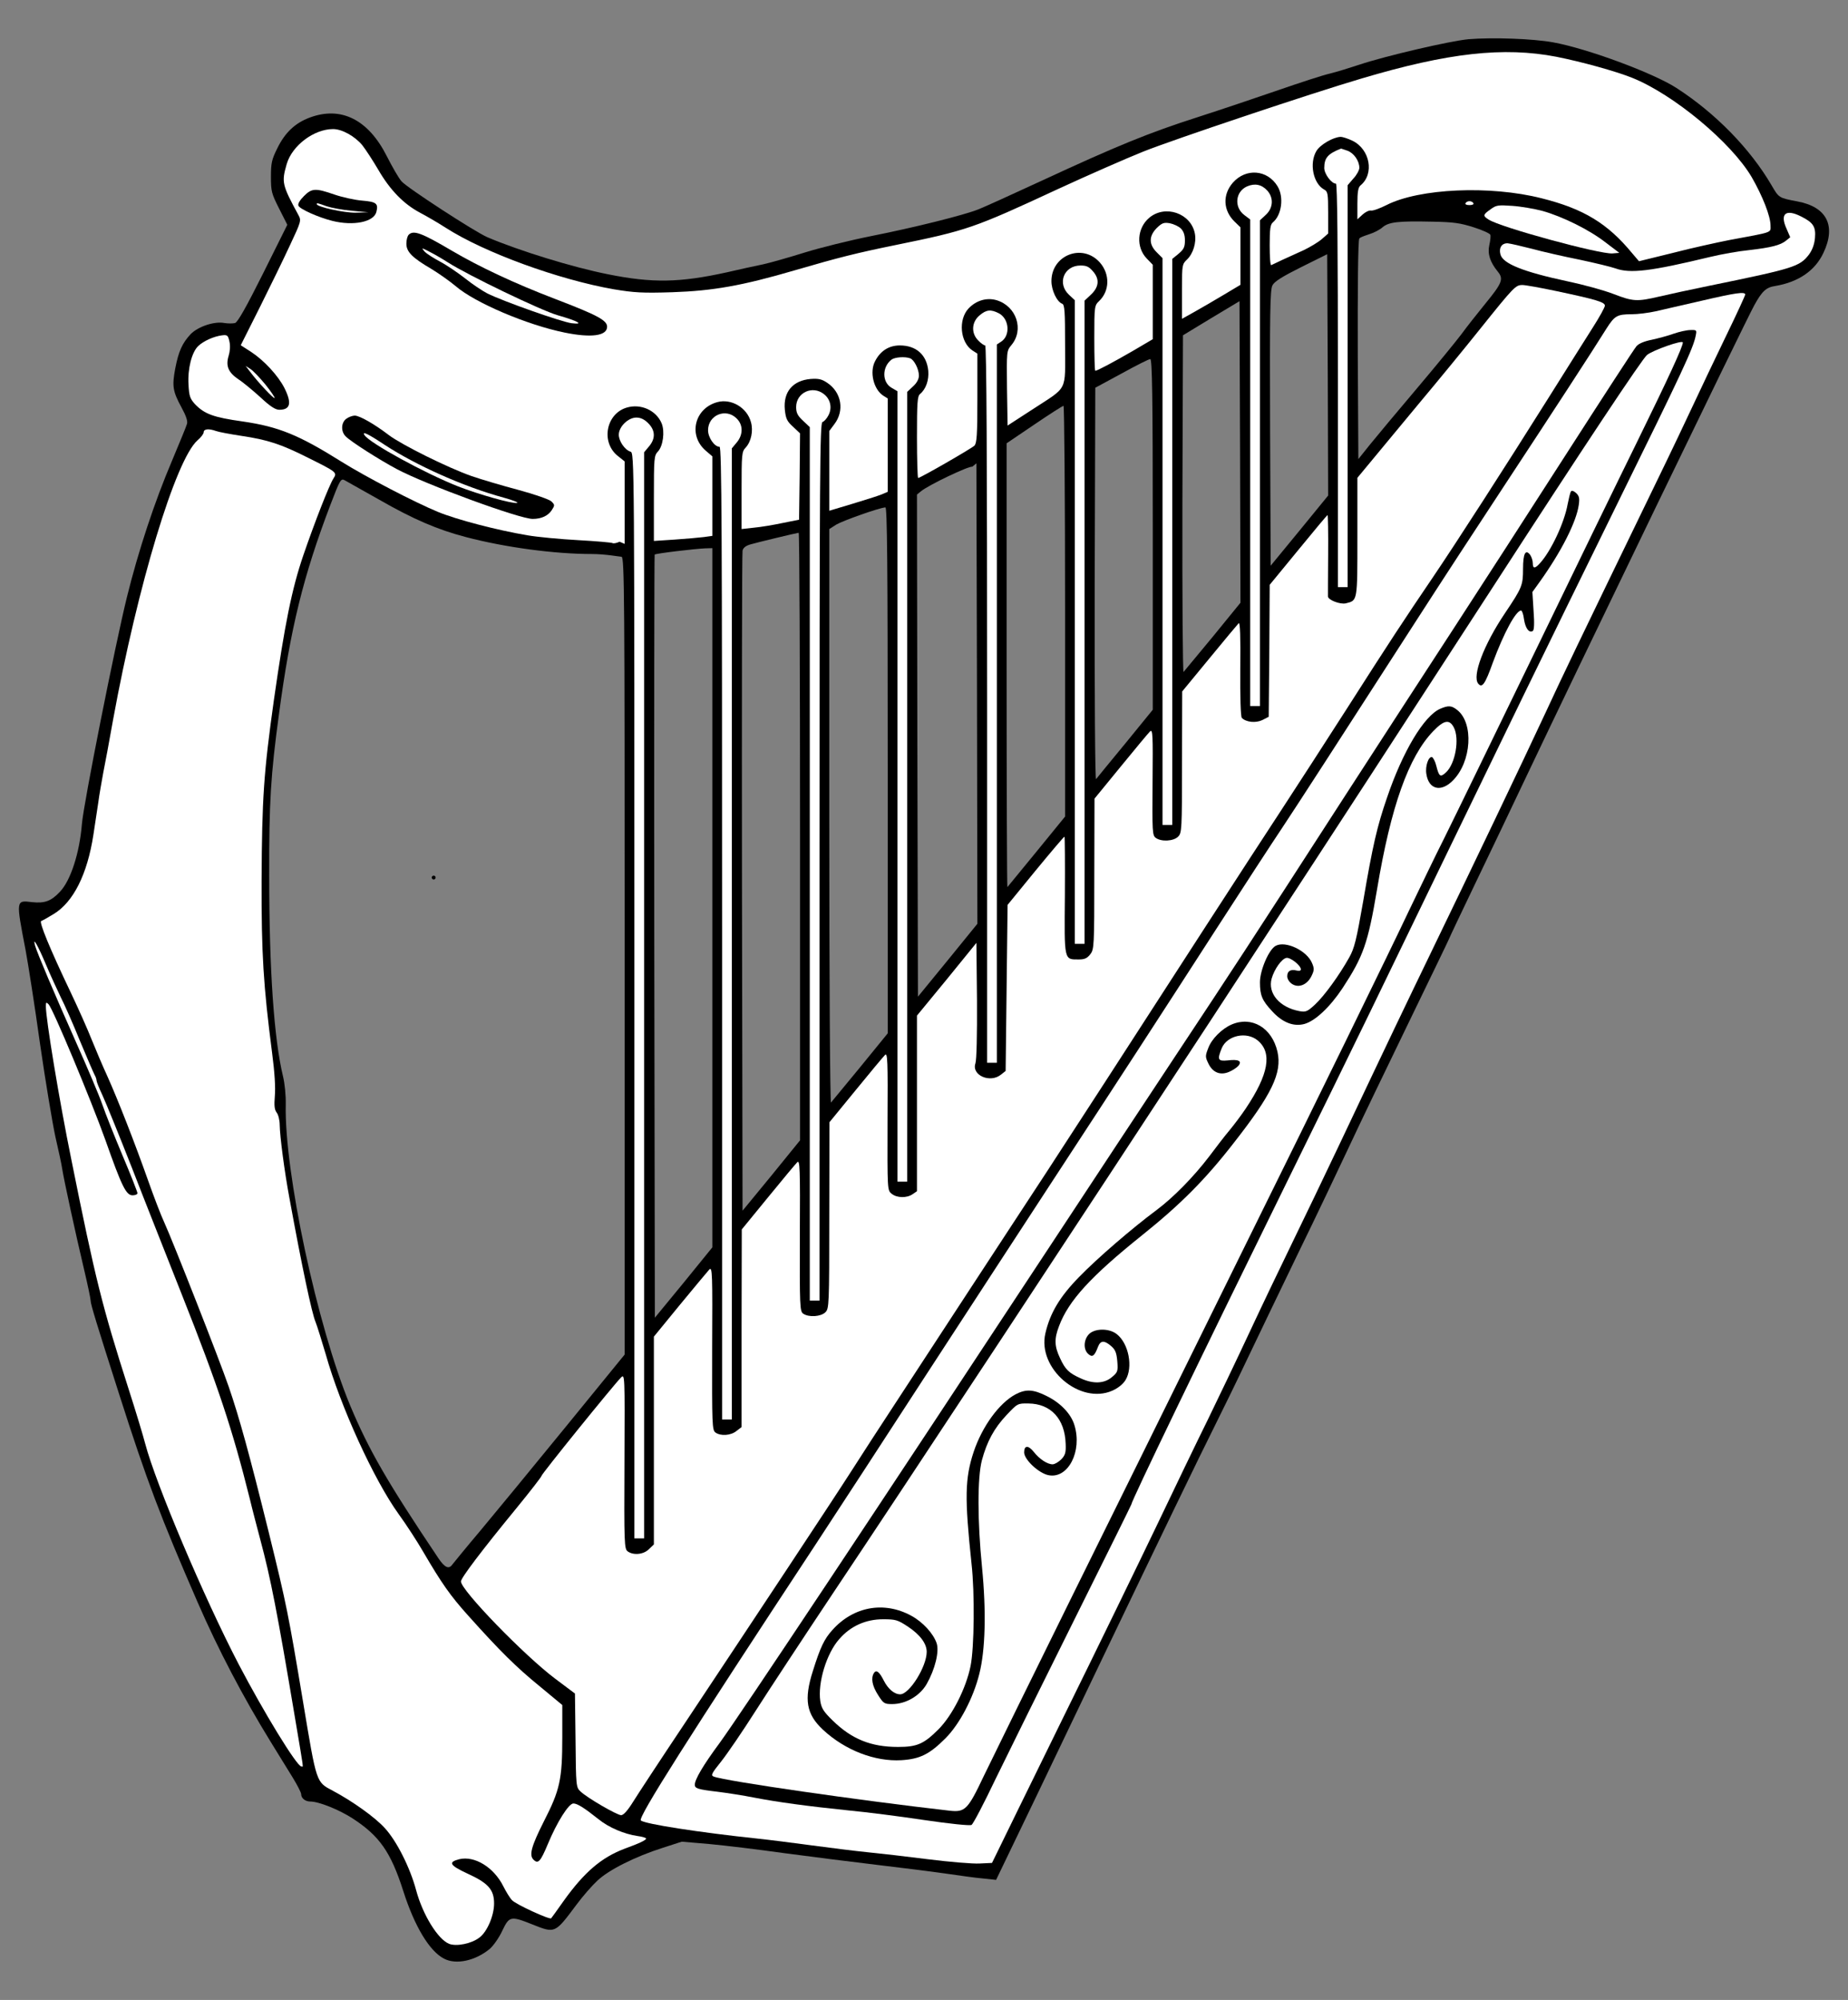 <?xml version="1.0" encoding="UTF-8" standalone="no"?>
<!DOCTYPE svg PUBLIC "-//W3C//DTD SVG 1.1//EN" "http://www.w3.org/Graphics/SVG/1.1/DTD/svg11.dtd">
<svg version="1.1" xmlns:xl="http://www.w3.org/1999/xlink" xmlns="http://www.w3.org/2000/svg" xmlns:dc="http://purl.org/dc/elements/1.1/" viewBox="45 60.75 274.5 297" width="274.5" height="297">
  <rect x="45" y="60.75" width="274.5" height="297" fill="#808080" stroke="none"/>
  <defs>
    <clipPath id="artboard_clip_path">
      <path d="M 45 60.75 L 319.5 60.75 L 319.5 346.5 L 303.903 357.75 L 45 357.75 Z"/>
    </clipPath>
  </defs>
  <g id="Harp_(6)" stroke-dasharray="none" stroke="none" fill="none" stroke-opacity="1" fill-opacity="1">
    <title>Harp (6)</title>
    <g id="Harp_(6)_Art" clip-path="url(#artboard_clip_path)">
      <title>Art</title>
      <g id="Group_113">
        <g id="Graphic_145">
          <path d="M 263.125 66.574 C 260.346 66.834 250.794 69.063 246.973 70.337 C 245.583 70.8 243.615 71.408 242.573 71.668 C 241.531 71.9 238.086 73.029 234.902 74.129 C 231.718 75.229 226.305 77.052 222.889 78.152 C 215.739 80.439 210.905 82.408 199.731 87.589 C 195.36 89.615 191.134 91.526 190.323 91.844 C 188.123 92.713 180.829 94.536 174.403 95.81 C 171.218 96.447 166.789 97.547 164.561 98.242 C 162.332 98.936 159.524 99.747 158.337 100.007 C 157.15 100.239 154.719 100.789 152.953 101.194 C 145.976 102.729 141.924 102.815 135.324 101.484 C 130.056 100.442 122.095 97.981 117.406 95.984 C 115.524 95.173 105.422 88.602 104.64 87.676 C 104.206 87.184 103.251 85.505 102.469 83.971 C 99.719 78.5 95.666 76.474 91.006 78.21 C 88.835 79.021 87.33 80.439 86.201 82.755 C 85.361 84.434 85.245 84.955 85.245 87.01 C 85.245 89.152 85.332 89.5 86.461 91.729 L 87.677 94.131 L 84.088 101.339 C 81.598 106.318 80.324 108.576 79.919 108.721 C 79.601 108.807 78.877 108.807 78.327 108.721 C 76.851 108.431 74.419 109.242 73.319 110.371 C 72.075 111.702 71.525 112.918 71.032 115.465 C 70.54 118.099 70.656 118.852 71.959 121.255 C 72.653 122.528 72.914 123.31 72.769 123.715 C 72.682 124.063 71.669 126.494 70.569 129.128 C 67.964 135.236 65.532 142.618 63.854 149.42 C 62.117 156.454 57.398 180.162 57.167 183.115 C 56.819 187.428 55.488 191.538 53.896 193.188 C 52.593 194.578 51.638 194.925 49.756 194.722 C 47.354 194.433 47.354 194.346 48.801 201.843 C 49.177 203.87 50.162 210.122 50.943 215.738 C 51.754 221.354 52.796 227.577 53.23 229.575 C 53.693 231.572 54.156 233.714 54.243 234.351 C 54.475 235.885 56.24 244.019 57.485 249.259 C 58.035 251.575 58.469 253.659 58.469 253.948 C 58.469 254.44 59.367 257.393 62.696 267.785 C 66.806 280.666 68.89 286.137 74.332 298.642 C 77.372 305.648 81.106 312.769 85.245 319.484 C 86.317 321.221 87.764 323.566 88.459 324.695 C 89.153 325.824 89.732 326.953 89.732 327.184 C 89.732 327.792 90.34 328.284 91.093 328.284 C 92.338 328.284 95.319 329.471 97.345 330.774 C 101.369 333.379 103.048 335.782 104.901 341.571 C 106.579 346.839 108.808 350.516 110.95 351.616 C 112.745 352.571 115.64 351.934 117.782 350.139 C 118.303 349.676 119.143 348.489 119.606 347.476 C 120.648 345.305 120.85 345.247 124.035 346.521 C 127.479 347.882 127.392 347.939 130.635 343.597 C 131.532 342.382 132.921 340.789 133.732 340.037 C 135.44 338.416 139.405 336.447 143.4 335.174 L 146.266 334.247 L 150.347 334.595 C 152.576 334.797 157.613 335.405 161.521 335.955 C 165.429 336.476 171.624 337.258 175.271 337.692 C 178.947 338.126 183.55 338.705 185.547 338.995 C 187.545 339.284 190.005 339.632 191.076 339.718 L 192.958 339.921 L 199.008 327.358 C 202.308 320.469 207.2 310.25 209.863 304.692 C 216.549 290.74 223.294 276.759 225.552 272.272 C 226.594 270.188 228.707 265.874 230.241 262.632 C 231.776 259.419 235.191 252.298 237.826 246.856 C 240.489 241.414 243.905 234.206 245.468 230.877 C 247.031 227.519 250.997 219.298 254.268 212.554 C 257.539 205.809 260.231 200.251 260.231 200.193 C 260.231 200.136 261.996 196.401 264.167 191.886 C 266.339 187.37 269.783 180.162 271.81 175.878 C 279.133 160.449 304.23 108.518 305.562 106.115 C 306.72 104.002 307.328 103.423 308.688 103.221 C 312.133 102.642 314.593 100.963 315.838 98.329 C 317.777 94.276 316.359 91.468 311.959 90.658 C 309.209 90.137 309.238 90.137 308.138 88.255 C 304.954 82.813 299.801 77.545 294.012 73.81 C 290.567 71.581 280.696 67.934 275.688 67.037 C 272.678 66.487 266.657 66.284 263.125 66.574 Z M 263.907 94.508 C 265.21 94.913 266.31 95.434 266.367 95.608 C 266.454 95.81 266.367 96.476 266.223 97.142 C 265.933 98.415 266.31 99.66 267.496 101.107 C 268.365 102.179 268.133 102.786 265.644 105.826 C 264.486 107.244 262.865 109.3 262.083 110.371 C 261.302 111.413 258.32 115.06 255.454 118.447 C 252.589 121.834 249.462 125.568 248.507 126.755 L 246.77 128.926 L 246.683 113.786 C 246.655 103.857 246.712 96.365 246.915 96.162 C 247.06 96.017 247.291 95.897 248.42 95.521 C 249.086 95.318 249.983 94.855 250.389 94.479 C 251.315 93.726 252.647 93.552 257.77 93.668 C 260.925 93.726 261.91 93.871 263.907 94.508 Z M 238.028 139.549 L 233.744 144.76 L 233.657 124.352 C 233.599 107.244 233.657 103.8 234.005 103.134 C 234.294 102.555 235.452 101.831 238.289 100.413 L 242.139 98.502 L 242.226 116.421 L 242.283 134.339 Z M 225.176 155.268 C 222.918 157.989 220.949 160.362 220.805 160.536 C 220.689 160.681 220.602 149.623 220.631 135.67 L 220.718 110.544 L 224.915 107.997 L 229.113 105.478 L 229.199 127.884 L 229.257 150.26 Z M 216.231 140.099 L 216.231 166.152 L 212.15 171.159 C 209.892 173.909 207.923 176.283 207.807 176.457 C 207.663 176.602 207.576 164.096 207.605 147.539 L 207.692 118.331 L 211.6 116.218 C 213.742 115.031 215.652 114.076 215.855 114.076 C 216.144 114.076 216.231 119.315 216.231 140.099 Z M 203.205 151.533 L 203.205 182.015 L 198.979 187.196 C 196.634 190.062 194.694 192.436 194.637 192.493 C 194.579 192.551 194.521 177.759 194.521 159.61 L 194.521 126.581 L 198.631 123.802 C 200.889 122.268 202.829 121.023 202.973 121.023 C 203.089 121.023 203.205 134.744 203.205 151.533 Z M 190.121 164.038 L 190.179 197.936 L 185.779 203.349 L 181.35 208.762 L 181.263 171.478 L 181.205 134.194 L 181.842 133.673 C 183.058 132.718 188.818 129.968 189.426 130.055 L 190.034 129.558 Z M 101.311 134.947 C 106.406 137.87 109.995 139.405 114.193 140.504 C 120.011 142.039 127.363 143.023 132.892 143.023 C 134.948 143.023 137.061 143.431 137.321 143.431 C 137.756 143.431 137.784 149.391 137.784 203.059 L 137.784 261.909 L 128.956 272.735 C 124.092 278.698 118.419 285.587 116.364 288.048 C 114.279 290.508 112.427 292.795 112.195 293.085 C 111.674 293.837 111.066 293.548 110.14 292.187 C 102.498 280.811 99.777 276.064 96.998 269.435 C 92.106 257.624 87.214 234.756 87.445 224.798 C 87.474 223.467 87.301 221.672 87.04 220.601 C 85.709 215.101 84.985 204.854 84.985 190.786 C 84.956 179.93 85.217 175.791 86.432 166.846 C 88.14 154.023 90.051 146.294 94.074 135.728 C 95.522 131.936 95.637 131.762 96.216 132.081 C 96.535 132.255 98.851 133.557 101.311 134.947 Z M 176.863 175.125 L 176.863 214.204 L 172.781 219.212 C 170.524 221.962 168.555 224.335 168.439 224.48 C 168.295 224.654 168.179 206.099 168.179 182.044 L 168.179 139.318 L 169.221 138.652 C 170.205 138.073 175.647 136.133 176.516 136.105 C 176.776 136.076 176.863 144.065 176.863 175.125 Z M 163.837 184.967 L 163.837 230.096 L 159.582 235.335 L 155.297 240.546 L 155.211 191.857 C 155.182 165.081 155.211 142.878 155.297 142.531 C 155.384 142.097 155.79 141.778 156.542 141.576 C 157.44 141.315 162.939 139.983 163.634 139.868 C 163.75 139.868 163.837 160.16 163.837 184.967 Z M 150.811 194.086 L 150.811 245.988 L 146.555 251.227 L 142.271 256.438 L 142.184 199.817 C 142.155 168.699 142.184 143.168 142.242 143.11 C 142.387 142.936 148.292 142.241 149.74 142.183 L 150.811 142.154 Z" fill="black"/>
        </g>
        <g id="Graphic_144">
          <path d="M 276.181 69.179 C 279.944 69.931 284.894 71.292 287.441 72.305 C 293.578 74.766 302.146 81.887 305.186 87.039 C 306.807 89.847 307.993 92.858 307.993 94.247 C 307.993 95.347 308.486 95.173 301.77 96.418 C 300.033 96.765 296.299 97.576 293.52 98.3 L 288.454 99.544 L 287.441 98.358 C 283.794 93.929 280.233 91.758 273.981 90.194 C 266.339 88.255 255.831 88.718 250.939 91.208 C 249.954 91.7 248.941 92.076 248.652 92.018 C 248.362 91.96 247.783 92.25 247.378 92.626 L 246.626 93.321 L 246.626 91.005 C 246.626 89.239 246.741 88.573 247.089 88.284 C 249.173 86.576 248.507 82.929 245.902 81.655 C 245.236 81.337 244.454 81.076 244.136 81.076 C 243.065 81.105 241.126 82.205 240.547 83.16 C 239.447 84.984 240.055 87.994 241.676 88.892 C 242.226 89.181 242.283 89.471 242.283 92.308 L 242.283 95.434 L 241.357 96.244 C 240.836 96.708 239.62 97.431 238.665 97.894 C 237.71 98.329 236.291 98.965 235.481 99.342 C 234.699 99.718 233.947 100.065 233.831 100.123 C 233.686 100.181 233.599 98.879 233.599 97.2 C 233.599 94.797 233.686 94.102 234.062 93.784 C 235.394 92.684 235.741 89.992 234.757 88.4 C 233.252 85.939 230.068 85.679 228.128 87.879 C 226.565 89.673 226.681 92.018 228.389 93.668 L 229.257 94.508 L 229.257 98.763 L 229.257 103.047 L 226.884 104.465 C 223.41 106.55 220.573 108.096 220.573 108.096 L 220.573 103.51 C 220.573 100.123 220.602 99.979 221.297 99.313 C 222.223 98.444 222.744 96.765 222.484 95.434 C 221.905 92.423 218.084 91.092 215.71 93.089 C 213.886 94.623 213.713 97.46 215.334 99.139 L 216.231 100.065 L 216.231 105.594 L 216.231 111.123 L 213.278 112.86 C 210.268 114.597 207.981 115.813 207.692 115.813 C 207.605 115.813 207.547 113.642 207.547 110.95 C 207.547 106.202 207.576 106.115 208.271 105.45 C 209.834 103.944 209.892 101.484 208.386 99.747 C 205.81 96.823 201.179 98.618 201.179 102.497 C 201.179 103.857 201.989 105.565 202.771 105.855 C 203.147 106 203.205 106.984 203.205 112.021 C 203.205 119.084 203.726 118.042 198.284 121.602 L 194.666 123.947 L 194.579 118.418 C 194.521 112.889 194.521 112.86 195.215 112.021 C 197.155 109.734 195.997 106.231 193.044 105.334 C 191.568 104.9 190.005 105.363 188.876 106.55 C 187.313 108.2 187.602 111.586 189.455 112.802 L 190.179 113.265 L 190.179 119.865 C 190.179 125.365 190.092 126.552 189.744 126.928 C 189.31 127.362 181.697 131.734 181.379 131.734 C 181.292 131.734 181.205 129.012 181.205 125.684 C 181.205 120.56 181.263 119.576 181.668 119.257 C 182.537 118.534 183 117.202 182.884 115.813 C 182.652 113.439 181.089 112.049 178.658 112.049 C 177.037 112.049 175.763 112.86 174.981 114.394 C 174.142 115.986 174.75 118.534 176.168 119.489 L 176.863 119.923 L 176.863 126.87 L 176.863 133.789 L 175.908 134.194 C 175.387 134.397 173.418 135.033 171.566 135.583 L 168.179 136.597 L 168.179 130.662 L 168.179 124.757 L 168.932 123.744 C 170.466 121.747 170.003 119.026 167.889 117.607 C 167.079 117.057 166.587 116.942 165.4 117.028 C 162.766 117.26 161.318 118.939 161.579 121.602 C 161.724 122.934 161.897 123.31 162.795 124.12 L 163.837 125.105 L 163.779 131.502 L 163.692 137.928 L 161.232 138.42 C 159.871 138.71 157.961 139.028 156.976 139.115 L 155.153 139.318 L 155.153 133.586 C 155.153 128.173 155.182 127.826 155.761 127.218 C 156.571 126.349 156.918 124.728 156.542 123.426 C 155.963 121.284 153.619 119.894 151.534 120.473 C 148.176 121.399 147.192 125.365 149.798 127.652 L 150.811 128.52 L 150.811 134.426 L 150.811 140.331 L 149.566 140.504 C 148.871 140.591 146.903 140.765 145.224 140.881 L 142.127 141.083 L 142.127 134.773 C 142.127 128.723 142.155 128.405 142.734 127.797 C 143.487 126.986 143.776 124.844 143.284 123.628 C 142.474 121.689 140.187 120.647 138.074 121.284 C 135.006 122.21 134.224 126.436 136.771 128.463 L 137.784 129.273 L 137.784 135.062 L 137.784 141.519 L 137.032 141.199 C 136.598 141.402 136.134 141.489 135.99 141.402 C 135.845 141.315 133.558 141.112 130.924 140.968 C 128.261 140.823 124.845 140.504 123.34 140.244 C 118.853 139.491 112.774 137.899 110.053 136.77 C 106.608 135.352 99.372 131.589 95.753 129.331 C 89.385 125.336 86.403 124.12 81.048 123.339 C 76.706 122.731 75.374 122.239 73.956 120.763 C 73.232 119.952 73.088 119.576 73.001 117.868 C 72.856 115.494 73.493 113.034 74.448 112.136 C 75.23 111.384 76.793 110.689 78.009 110.544 C 78.761 110.457 78.877 110.544 79.08 111.471 C 79.224 112.107 79.167 112.918 78.964 113.584 C 78.501 115.089 78.906 116.044 80.382 117.057 C 81.077 117.492 82.524 118.707 83.653 119.72 C 85.13 121.11 85.911 121.602 86.49 121.602 C 88.14 121.602 88.372 120.618 87.243 118.36 C 86.288 116.507 84.232 114.278 82.293 113.005 L 80.759 112.021 L 83.624 106.318 C 85.188 103.192 87.214 99.023 88.111 97.084 C 89.703 93.697 89.761 93.494 89.356 92.742 C 86.867 88.168 86.809 87.821 87.59 85.1 C 88.401 82.35 91.643 79.918 94.48 79.918 C 95.811 79.918 97.722 80.989 98.822 82.321 C 99.343 82.987 100.414 84.637 101.195 85.968 C 102.961 89.008 104.987 91.063 107.39 92.337 C 108.432 92.887 110.169 93.9 111.24 94.594 C 116.971 98.271 128.029 102.294 136.192 103.713 C 139.145 104.205 140.419 104.292 144.876 104.147 C 150.869 103.944 155.211 103.192 163.113 100.876 C 169.568 98.994 172.203 98.329 178.021 97.142 C 188.673 94.971 189.6 94.652 202.192 88.805 C 206.65 86.75 212.323 84.26 214.784 83.276 C 219.271 81.481 239.823 74.592 247.204 72.421 C 260.115 68.571 268.365 67.674 276.181 69.179 Z" fill="#FFFFFF"/>
        </g>
        <g id="Graphic_143">
          <path d="M 245.149 83.131 C 246.105 83.479 246.915 84.637 246.915 85.679 C 246.915 85.997 246.539 86.721 246.047 87.242 L 245.178 88.255 L 245.178 118.099 L 245.178 147.944 L 244.454 147.944 L 243.731 147.944 L 243.731 117.984 C 243.731 97.344 243.644 88.023 243.441 88.023 C 242.776 88.023 241.705 86.576 241.705 85.708 C 241.705 84.202 242.226 83.594 244.194 82.813 C 244.223 82.813 244.628 82.958 245.149 83.131 Z" fill="#FFFFFF"/>
        </g>
        <g id="Graphic_142">
          <path d="M 233.252 89.065 C 234.207 90.137 234.12 91.642 233.02 92.655 L 232.152 93.465 L 232.152 129.534 L 232.152 165.602 L 231.428 165.602 L 230.705 165.602 L 230.705 129.476 L 230.705 93.35 L 229.865 92.713 C 228.273 91.555 228.476 89.21 230.241 88.429 C 231.399 87.937 232.413 88.139 233.252 89.065 Z" fill="#FFFFFF"/>
        </g>
        <g id="Graphic_141">
          <path d="M 263.849 90.918 C 263.965 91.092 263.704 91.208 263.27 91.208 C 262.836 91.208 262.575 91.092 262.691 90.918 C 262.778 90.744 263.039 90.629 263.27 90.629 C 263.502 90.629 263.762 90.744 263.849 90.918 Z" fill="#FFFFFF"/>
        </g>
        <g id="Graphic_140">
          <path d="M 274.125 92.076 C 277.107 92.915 281.102 94.884 283.504 96.765 L 285.53 98.3 L 284.517 98.386 C 282.665 98.531 267.844 94.508 266.107 93.35 C 265.239 92.8 265.267 92.626 266.396 91.844 C 267.236 91.208 267.525 91.179 269.639 91.323 C 270.912 91.41 272.938 91.758 274.125 92.076 Z" fill="#FFFFFF"/>
        </g>
        <g id="Graphic_139">
          <path d="M 312.567 92.915 C 314.362 93.813 314.738 94.45 314.593 96.1 C 314.507 97.055 314.188 97.894 313.696 98.56 C 312.307 100.355 311.467 100.615 298.875 103.192 C 296.183 103.742 292.854 104.465 291.494 104.784 C 288.165 105.565 287.586 105.536 284.662 104.407 C 283.244 103.857 280.175 103.018 277.83 102.526 C 271.202 101.107 268.22 99.892 267.873 98.531 C 267.612 97.547 268.075 96.852 268.944 96.881 C 269.32 96.91 270.941 97.286 272.533 97.692 C 274.125 98.126 277.309 98.85 279.625 99.313 C 281.941 99.805 284.344 100.384 284.98 100.615 C 287.151 101.397 290.133 101.05 299.02 98.907 C 300.699 98.502 303.304 98.039 304.809 97.894 C 308.051 97.518 309.47 97.171 310.309 96.476 L 310.917 95.984 L 310.367 94.71 C 309.354 92.481 310.251 91.729 312.567 92.915 Z" fill="#FFFFFF"/>
        </g>
        <g id="Graphic_138">
          <path d="M 220.399 94.681 C 220.805 95.086 221.007 95.636 221.007 96.447 C 221.007 97.46 220.834 97.779 220.052 98.444 L 219.126 99.197 L 219.126 141.228 L 219.126 183.259 L 218.402 183.259 L 217.678 183.259 L 217.678 141.17 L 217.678 99.081 L 216.81 98.213 C 215.623 97.026 215.652 95.81 216.81 94.623 C 217.592 93.871 217.852 93.755 218.749 93.9 C 219.328 94.015 220.081 94.363 220.399 94.681 Z" fill="#FFFFFF"/>
        </g>
        <g id="Graphic_137">
          <path d="M 207.402 101.107 C 208.386 102.265 208.213 103.452 206.968 104.581 L 206.1 105.392 L 206.1 153.154 L 206.1 200.917 L 205.376 200.917 L 204.652 200.917 L 204.652 153.125 L 204.652 105.334 L 203.784 104.523 C 201.989 102.844 203.031 100.181 205.492 100.181 C 206.418 100.181 206.765 100.355 207.402 101.107 Z" fill="#FFFFFF"/>
        </g>
        <g id="Graphic_136">
          <path d="M 276.152 103.973 C 282.173 105.247 283.388 105.623 283.388 106.144 C 283.388 106.376 282.578 107.852 281.594 109.386 C 280.609 110.921 277.657 115.639 274.994 119.865 C 268.538 130.141 261.302 141.373 257.828 146.497 C 253.544 152.807 251.315 156.194 245.033 166.036 C 241.878 170.957 237.536 177.673 235.394 180.944 C 233.252 184.215 228.215 191.943 224.192 198.167 C 210.065 220.022 205.984 226.333 200.513 234.727 C 197.444 239.388 192.35 247.203 189.137 252.096 C 185.952 256.988 181.205 264.224 178.6 268.219 C 175.995 272.185 172.724 277.222 171.363 279.364 C 168.584 283.706 156.832 301.45 146.787 316.561 C 143.169 321.974 139.695 327.271 139.029 328.342 C 138.219 329.645 137.611 330.311 137.263 330.311 C 136.656 330.311 132.198 327.734 131.213 326.779 C 130.577 326.171 130.548 325.998 130.49 319.195 L 130.403 312.248 L 127.508 310.077 C 122.906 306.632 113.469 296.906 113.469 295.603 C 113.469 295.082 116.537 291.029 121.69 284.748 C 123.774 282.201 125.453 280.029 125.424 279.943 C 125.366 279.74 136.048 266.54 137.234 265.324 C 137.813 264.745 137.813 264.832 137.756 277.743 C 137.698 290.045 137.727 290.769 138.248 291.145 C 139.087 291.753 140.621 291.608 141.403 290.798 L 142.127 290.103 L 142.127 274.674 L 142.127 259.245 L 146.034 254.469 C 148.176 251.864 150.145 249.519 150.376 249.259 C 150.811 248.853 150.84 249.953 150.782 260.953 C 150.753 272.387 150.782 273.111 151.274 273.487 C 152.055 274.037 153.532 273.951 154.4 273.256 L 155.153 272.677 L 155.153 258.001 L 155.182 243.325 L 159.09 238.548 C 161.232 235.914 163.2 233.569 163.432 233.338 C 163.808 232.962 163.866 234.235 163.808 244.164 C 163.779 254.73 163.808 255.482 164.3 255.83 C 165.111 256.409 166.934 256.293 167.6 255.627 C 168.15 255.077 168.179 254.643 168.179 241.211 L 168.208 227.404 L 172.116 222.627 C 174.258 219.993 176.226 217.649 176.458 217.417 C 176.834 217.041 176.892 218.198 176.834 227.259 C 176.805 237.506 176.805 237.506 177.442 238.027 C 178.224 238.664 179.7 238.693 180.568 238.085 L 181.205 237.651 L 181.205 224.625 L 181.205 211.57 L 185.634 206.185 L 190.034 200.772 L 190.121 209.312 C 190.15 214.406 190.063 218.17 189.889 218.662 C 189.281 220.427 192.06 221.643 193.681 220.341 L 194.376 219.791 L 194.521 207.459 L 194.666 195.128 L 198.805 190.062 C 201.092 187.283 203.031 184.996 203.118 184.996 C 203.176 184.996 203.205 188.933 203.176 193.709 C 203.089 203.522 203.031 203.233 205.26 203.233 C 206.1 203.233 206.476 203.059 206.939 202.48 C 207.518 201.728 207.547 201.38 207.547 190.525 L 207.576 179.351 L 211.484 174.575 C 213.626 171.941 215.594 169.596 215.826 169.365 C 216.231 168.988 216.26 169.828 216.202 176.862 C 216.144 184.301 216.173 184.794 216.665 185.17 C 217.476 185.778 219.299 185.691 219.994 184.996 C 220.544 184.446 220.573 184.012 220.573 173.909 L 220.602 163.431 L 224.655 158.51 C 226.884 155.789 228.852 153.444 228.997 153.299 C 229.199 153.096 229.286 155.325 229.228 160.044 C 229.199 164.183 229.286 167.194 229.46 167.367 C 230.097 168.004 231.515 168.149 232.499 167.686 L 233.455 167.194 L 233.541 157.41 L 233.599 147.597 L 237.855 142.415 C 240.17 139.578 242.139 137.233 242.197 137.233 C 242.255 137.233 242.312 139.868 242.283 143.081 C 242.255 146.323 242.255 149.131 242.255 149.333 C 242.283 149.854 244.078 150.549 244.918 150.346 C 246.655 149.912 246.626 150.115 246.626 140.504 L 246.626 131.705 L 248.739 129.157 C 249.868 127.768 253.052 123.976 255.744 120.705 C 258.465 117.463 262.575 112.455 264.862 109.589 C 269.899 103.307 270.131 103.076 271.144 103.076 C 271.578 103.076 273.836 103.481 276.152 103.973 Z" fill="#FFFFFF"/>
        </g>
        <g id="Graphic_135">
          <path d="M 304.23 104.494 C 304.23 104.639 302.928 107.476 301.307 110.805 C 299.715 114.105 297.63 118.476 296.704 120.473 C 295.778 122.47 293.086 128.144 290.683 133.065 C 279.162 156.831 277.309 160.681 274.56 166.615 C 271.26 173.707 263.386 190.178 257.481 202.364 C 253.689 210.209 251.46 214.841 243.876 230.877 C 241.762 235.335 238.636 241.848 236.928 245.351 C 235.22 248.853 232.326 254.903 230.502 258.811 C 228.678 262.719 225.928 268.451 224.423 271.548 C 222.889 274.645 219.473 281.737 216.81 287.324 C 214.147 292.882 207.894 305.735 202.915 315.837 C 197.965 325.94 193.537 334.942 193.131 335.811 L 192.35 337.403 L 190.497 337.49 C 189.484 337.547 186.039 337.258 182.826 336.853 C 179.642 336.447 175.589 335.984 173.824 335.811 C 172.087 335.637 168.353 335.174 165.574 334.797 C 162.795 334.421 159.147 333.958 157.468 333.784 C 148.958 332.887 140.708 331.613 140.187 331.092 C 139.753 330.629 147.134 318.992 166.268 289.929 C 169.308 285.298 176.689 273.98 182.681 264.745 C 188.702 255.511 197.01 242.746 201.179 236.377 C 211.744 220.225 217.013 212.12 225.639 198.746 C 229.749 192.378 234.149 185.633 235.394 183.78 C 237.594 180.48 243.818 170.841 255.686 152.431 C 258.87 147.481 264.689 138.565 268.625 132.602 C 275.37 122.355 281.507 112.947 283.649 109.502 C 284.836 107.65 285.212 107.418 287.354 107.418 C 288.28 107.418 289.873 107.215 290.915 106.984 C 291.957 106.752 295.025 106.028 297.717 105.421 C 302.812 104.234 304.23 104.031 304.23 104.494 Z" fill="#FFFFFF"/>
        </g>
        <g id="Graphic_134">
          <path d="M 193.363 107.273 C 194.926 108.084 195.129 110.631 193.652 111.528 L 193.073 111.905 L 193.073 165.225 L 193.073 218.575 L 192.35 218.575 L 191.626 218.575 L 191.626 165.312 C 191.626 128.463 191.539 112.049 191.337 112.049 C 191.163 112.049 190.7 111.731 190.323 111.326 C 189.223 110.255 189.31 108.576 190.497 107.592 C 191.51 106.723 192.176 106.665 193.363 107.273 Z" fill="#FFFFFF"/>
        </g>
        <g id="Graphic_133">
          <path d="M 180.192 113.96 C 180.8 114.192 181.495 115.581 181.495 116.536 C 181.495 117.028 181.176 117.636 180.626 118.128 L 179.758 118.939 L 179.758 177.586 L 179.758 236.233 L 179.034 236.233 L 178.31 236.233 L 178.31 177.528 L 178.31 118.852 L 177.471 118.36 C 175.995 117.549 175.995 115.263 177.413 114.163 C 177.905 113.786 179.41 113.671 180.192 113.96 Z" fill="#FFFFFF"/>
        </g>
        <g id="Graphic_132">
          <path d="M 84.435 117.868 C 85.245 118.881 85.853 119.778 85.795 119.865 C 85.651 120.01 83.248 117.434 82.148 115.957 L 81.482 115.089 L 82.206 115.552 C 82.611 115.813 83.595 116.855 84.435 117.868 Z" fill="#FFFFFF"/>
        </g>
        <g id="Graphic_131">
          <path d="M 167.397 119.286 C 168.353 120.039 168.642 121.313 168.063 122.413 C 167.832 122.876 167.426 123.339 167.166 123.426 C 166.789 123.599 166.732 130.431 166.732 188.759 L 166.732 253.89 L 166.008 253.89 L 165.284 253.89 L 165.284 189.02 L 165.284 124.178 L 164.271 123.223 C 163.461 122.47 163.258 122.036 163.258 121.197 C 163.258 119.055 165.689 117.926 167.397 119.286 Z" fill="#FFFFFF"/>
        </g>
        <g id="Graphic_130">
          <path d="M 154.429 122.905 C 155.413 123.86 155.384 125.336 154.429 126.465 L 153.705 127.334 L 153.705 199.441 L 153.705 271.548 L 152.982 271.548 L 152.258 271.548 L 152.258 199.325 C 152.258 139.549 152.2 127.102 151.882 127.102 C 151.129 127.102 150.174 125.741 150.174 124.641 C 150.174 122.384 152.837 121.284 154.429 122.905 Z" fill="#FFFFFF"/>
        </g>
        <g id="Graphic_129">
          <path d="M 141.287 123.599 C 142.358 124.67 142.387 125.886 141.403 127.044 L 140.679 127.912 L 140.679 208.559 L 140.679 289.206 L 139.955 289.206 L 139.232 289.206 L 139.232 208.617 C 139.232 128.607 139.232 127.999 138.653 127.826 C 137.813 127.565 136.916 126.263 136.916 125.307 C 136.916 124.12 138.305 122.76 139.521 122.76 C 140.158 122.76 140.708 123.02 141.287 123.599 Z" fill="#FFFFFF"/>
        </g>
        <g id="Graphic_128">
          <path d="M 77.082 124.757 C 77.459 124.902 79.167 125.22 80.874 125.481 C 84.753 126.06 86.722 126.697 90.745 128.723 C 95.001 130.836 95.116 130.923 94.537 131.791 C 93.901 132.776 91.73 138.333 90.051 143.226 C 88.343 148.233 87.301 153.415 85.68 164.733 C 84.174 175.473 83.914 179.294 83.856 191.509 C 83.827 202.393 84.117 207.083 85.419 217.127 C 85.795 219.993 85.94 222.28 85.824 223.496 C 85.709 224.943 85.767 225.522 86.085 225.956 C 86.345 226.275 86.548 227.114 86.548 227.838 C 86.577 229.517 87.243 234.669 87.995 238.693 C 89.848 248.853 91.324 255.801 91.874 257.074 C 92.106 257.653 92.772 259.796 93.38 261.851 C 95.58 269.666 100.558 280.522 104.206 285.587 C 105.364 287.179 107.014 289.727 107.882 291.232 C 110.574 295.835 111.877 297.716 114.54 300.669 C 119.229 305.908 121.69 308.34 125.135 311.148 L 128.521 313.955 L 128.521 318.732 C 128.521 325.013 128.174 326.576 125.771 331.266 C 123.919 334.942 123.571 336.245 124.237 336.911 C 124.932 337.605 125.279 337.229 126.379 334.595 C 127.74 331.324 129.477 328.574 130.171 328.574 C 130.75 328.574 131.763 329.211 133.877 330.89 C 135.44 332.163 137.727 333.118 139.695 333.408 C 140.39 333.495 140.969 333.668 140.969 333.784 C 140.969 334.016 140.013 334.479 137.784 335.29 C 134.34 336.592 131.792 338.763 128.724 343.047 C 127.769 344.408 126.929 345.566 126.871 345.624 C 126.698 345.884 121.574 343.539 121.053 342.932 C 120.735 342.613 120.156 341.658 119.75 340.847 C 118.332 338.039 115.495 336.303 113.208 336.853 C 111.529 337.287 111.79 337.75 114.395 338.966 C 117.521 340.384 118.39 341.368 118.39 343.424 C 118.39 345.218 117.377 347.592 116.248 348.46 C 115.09 349.387 112.803 349.85 111.703 349.416 C 110.024 348.721 107.795 345.103 106.811 341.455 C 105.914 338.097 103.916 334.132 102.151 332.221 C 100.703 330.629 97.432 328.284 94.451 326.692 C 91.932 325.361 92.048 325.65 90.022 313.521 C 87.822 300.35 87.59 299.164 84.927 288.337 C 82.032 276.643 80.556 271.287 78.964 266.656 C 77.603 262.69 70.656 245.032 69.411 242.311 C 68.919 241.269 67.848 238.461 67.009 236.088 C 64.982 230.356 62.493 224.017 60.959 220.601 C 60.264 219.096 59.222 216.635 58.614 215.13 C 58.035 213.654 56.617 210.47 55.459 208.038 C 52.419 201.67 50.769 197.646 51.117 197.53 C 51.291 197.472 52.13 197.009 52.969 196.488 C 55.893 194.722 57.977 190.583 58.875 184.707 C 59.106 183.201 59.425 181.03 59.598 179.93 C 59.743 178.802 60.09 176.862 60.322 175.588 C 60.583 174.315 61.248 170.725 61.798 167.628 C 65.446 147.654 71.09 129.012 74.332 126.147 C 74.853 125.713 75.259 125.163 75.259 124.931 C 75.259 124.439 76.04 124.381 77.082 124.757 Z" fill="#FFFFFF"/>
        </g>
        <g id="Graphic_127">
          <path d="M 51.812 203.957 C 52.477 205.549 53.49 207.72 54.012 208.82 C 54.562 209.891 55.864 212.814 56.877 215.333 C 57.919 217.822 58.904 220.109 59.048 220.37 C 59.222 220.659 59.338 221.035 59.338 221.209 C 59.338 221.383 59.743 222.396 60.235 223.438 C 60.727 224.509 62.696 229.343 64.606 234.206 C 66.488 239.069 69.875 247.58 72.075 253.167 C 77.343 266.453 79.543 273.053 82.09 283.272 C 82.467 284.864 83.19 287.585 83.653 289.35 C 85.188 295.053 86.172 300.061 88.864 316.127 C 90.195 324.058 90.08 323.074 89.761 323.074 C 89.095 323.074 84.145 314.969 80.44 307.877 C 75.288 297.977 68.138 281.101 66.575 275.166 C 66.285 274.037 65.185 270.39 64.114 267.061 C 60.177 254.759 59.164 250.706 55.604 232.99 C 53.78 224.046 51.812 212.091 51.812 210.18 C 51.812 209.572 51.869 209.543 52.217 209.891 C 52.883 210.585 58.498 224.046 60.64 230.009 C 63.101 236.985 63.738 238.259 64.693 238.259 C 65.098 238.259 65.417 238.114 65.417 237.94 C 65.417 237.767 64.433 235.248 63.217 232.383 C 62.001 229.488 60.64 226.072 60.206 224.798 C 59.772 223.525 58.006 219.356 56.298 215.535 C 52.969 208.067 50.567 202.364 50.219 201.207 C 49.785 199.672 50.625 201.149 51.812 203.957 Z" fill="#FFFFFF"/>
        </g>
        <g id="Graphic_126">
          <path d="M 90.138 89.876 C 89.53 90.484 89.211 91.034 89.327 91.294 C 89.501 91.787 92.28 93.031 94.364 93.552 C 97.49 94.334 100.53 93.726 100.906 92.221 C 101.224 90.976 100.906 90.715 98.793 90.542 C 97.722 90.455 95.869 90.05 94.682 89.644 C 91.845 88.66 91.324 88.689 90.138 89.876 Z" fill="black"/>
        </g>
        <g id="Graphic_125">
          <path d="M 93.524 91.381 C 94.219 91.613 95.898 91.931 97.259 92.047 L 99.719 92.279 L 97.808 92.337 C 96.101 92.365 92.048 91.468 92.048 91.063 C 92.048 90.86 92.135 90.889 93.524 91.381 Z" fill="#FFFFFF"/>
        </g>
        <g id="Graphic_124">
          <path d="M 105.711 95.608 C 105.508 95.81 105.364 96.389 105.364 96.939 C 105.364 98.155 106.232 99.023 109.098 100.702 C 110.198 101.368 111.79 102.497 112.658 103.221 C 115.524 105.71 123.311 109.01 128.869 110.139 C 132.834 110.95 135.179 110.631 135.179 109.271 C 135.179 108.315 133.703 107.534 127.421 105.131 C 121.371 102.815 116.219 100.384 112.166 98.01 C 107.651 95.347 106.435 94.884 105.711 95.608 Z" fill="black"/>
        </g>
        <g id="Graphic_123">
          <path d="M 111.529 99.718 C 114.511 101.629 125.337 106.839 127.827 107.563 C 130.953 108.46 131.821 108.981 129.911 108.75 C 128.463 108.576 119.75 105.507 117.377 104.321 C 116.595 103.915 115.09 102.902 114.048 102.063 C 113.006 101.252 111.356 100.123 110.372 99.602 C 109.387 99.081 108.345 98.415 108.056 98.097 C 107.564 97.518 107.593 97.518 108.779 98.126 C 109.474 98.473 110.719 99.197 111.529 99.718 Z" fill="#FFFFFF"/>
        </g>
        <g id="Graphic_122">
          <path d="M 96.448 122.934 C 95.666 123.484 95.609 124.815 96.332 125.539 C 97.085 126.32 101.311 129.012 103.974 130.431 C 108.287 132.718 122.182 137.812 124.121 137.812 C 125.424 137.812 126.408 137.349 126.958 136.51 C 127.421 135.786 127.421 135.728 126.9 135.207 C 126.582 134.918 124.44 134.165 121.979 133.499 C 119.577 132.862 116.45 131.936 115.032 131.444 C 111.558 130.228 104.727 126.841 102.758 125.365 C 100.645 123.744 98.416 122.47 97.693 122.47 C 97.374 122.47 96.795 122.673 96.448 122.934 Z" fill="black"/>
        </g>
        <g id="Graphic_121">
          <path d="M 102.18 126.841 C 106.898 129.91 113.961 133.065 119.837 134.657 C 121.198 135.033 122.066 135.381 121.806 135.439 C 121.082 135.583 116.074 134.165 113.035 132.978 C 108.056 131.01 99.864 126.523 99.14 125.365 C 98.735 124.728 99.661 125.163 102.18 126.841 Z" fill="#FFFFFF"/>
        </g>
        <g id="Graphic_120">
          <path d="M 293.578 110.313 C 292.709 110.631 291.262 111.007 290.336 111.21 C 289.294 111.413 288.425 111.76 288.078 112.165 C 287.788 112.484 283.07 119.749 277.599 128.26 C 272.128 136.77 264.602 148.436 260.868 154.168 C 257.133 159.899 249.897 171.044 244.802 178.917 C 229.923 201.959 228.476 204.159 219.502 217.706 C 214.813 224.798 207.2 236.319 202.597 243.325 C 175.213 284.922 154.95 315.403 151.882 319.6 C 149.421 322.929 148.205 325.013 148.205 325.795 C 148.205 326.345 148.669 326.49 151.621 326.837 C 153.011 327.011 155.442 327.387 157.034 327.705 C 160.479 328.371 164.937 328.979 171.131 329.616 C 173.621 329.847 178.629 330.484 182.276 331.034 C 186.01 331.584 189.05 331.903 189.31 331.758 C 189.542 331.642 191.163 328.545 192.9 324.897 C 194.666 321.279 199.905 310.656 204.565 301.306 C 209.226 291.956 213.047 284.227 213.047 284.169 C 213.047 283.677 223.207 262.632 235.828 236.956 C 240.373 227.722 246.076 216.056 248.507 211.049 C 255.02 197.559 266.165 174.633 271.52 163.575 C 274.096 158.249 280.465 145.281 285.617 134.773 C 294.765 116.189 296.53 112.455 296.878 110.602 C 297.051 109.763 297.022 109.734 296.096 109.763 C 295.546 109.763 294.417 110.023 293.578 110.313 Z" fill="black"/>
        </g>
        <g id="Graphic_119">
          <path d="M 294.967 111.615 C 294.967 112.252 292.767 116.999 288.309 126.089 C 285.415 131.965 278.323 146.554 272.533 158.51 C 266.744 170.436 260.925 182.42 259.565 185.141 C 258.204 187.833 255.86 192.725 254.297 195.967 C 251.807 201.264 239.91 225.609 230.849 243.904 C 229.055 247.551 224.828 256.09 221.499 262.864 C 218.171 269.637 210.413 285.327 204.276 297.745 C 198.139 310.163 192.234 322.234 191.105 324.55 C 188.76 329.5 188.355 329.905 186.039 329.645 C 172.781 328.14 152.692 325.245 151.013 324.579 C 150.55 324.405 150.695 324.116 152.113 322.35 C 153.011 321.221 155.326 317.834 157.237 314.824 C 159.176 311.784 164.358 303.911 168.758 297.311 C 178.716 282.432 206.042 240.98 224.828 212.293 C 227.723 207.864 231.747 201.699 233.773 198.601 C 240.865 187.775 254.731 166.47 266.744 147.944 C 280.436 126.813 288.888 114.105 289.641 113.468 C 290.48 112.773 294.967 111.181 294.967 111.615 Z" fill="#FFFFFF"/>
        </g>
        <g id="Graphic_118">
          <path d="M 109.127 191.075 C 109.127 191.22 109.272 191.365 109.416 191.365 C 109.59 191.365 109.706 191.22 109.706 191.075 C 109.706 190.901 109.59 190.786 109.416 190.786 C 109.272 190.786 109.127 190.901 109.127 191.075 Z" fill="black"/>
        </g>
        <g id="Graphic_117">
          <path d="M 278.352 133.731 C 278.236 133.876 278.033 134.744 277.859 135.612 C 277.367 138.391 275.37 142.618 273.749 144.383 C 272.996 145.223 272.678 145.223 272.678 144.383 C 272.678 144.007 272.504 143.486 272.302 143.168 C 271.607 142.241 271.231 142.936 271.231 145.223 C 271.231 147.683 271.086 148.031 268.538 151.823 C 265.383 156.512 263.646 161.144 264.573 162.273 C 265.152 162.967 265.586 162.388 266.744 159.146 C 268.365 154.775 270.16 151.418 270.941 151.418 C 271.086 151.418 271.288 151.996 271.375 152.72 C 271.578 154.052 272.128 154.804 272.678 154.457 C 272.881 154.312 272.938 153.357 272.794 151.475 L 272.62 148.668 L 273.662 147.22 C 276.904 142.704 279.162 138.247 279.509 135.728 C 279.654 134.715 279.567 134.397 279.104 133.962 C 278.757 133.644 278.467 133.557 278.352 133.731 Z" fill="black"/>
        </g>
        <g id="Graphic_116">
          <path d="M 258.928 166.007 C 256.525 167.049 253.341 172.375 251.025 179.207 C 249.549 183.491 248.912 186.241 247.494 194.549 C 246.481 200.338 246.191 201.554 245.41 202.943 C 243.905 205.635 241.705 208.646 240.344 209.92 C 239.186 210.991 238.955 211.078 237.999 210.904 C 235.076 210.354 233.281 208.27 233.889 206.07 C 234.294 204.651 235.394 203.117 236.089 203.001 C 236.697 202.914 238.231 204.13 238.231 204.709 C 238.231 204.912 237.97 204.97 237.623 204.883 C 236.726 204.651 236.205 204.941 236.205 205.722 C 236.205 206.128 236.494 206.591 236.928 206.88 C 237.912 207.517 239.186 206.996 239.823 205.664 C 240.228 204.825 240.228 204.564 239.881 203.754 C 239.099 201.901 235.944 200.425 234.497 201.207 C 233.484 201.728 232.152 204.825 232.152 206.62 C 232.152 208.559 232.47 209.312 233.918 210.875 C 235.452 212.583 237.131 213.249 238.752 212.814 C 240.344 212.38 242.544 210.325 244.426 207.488 C 247.494 202.799 248.189 200.888 249.549 192.812 C 251.604 180.48 254.239 173.128 257.886 169.336 C 259.478 167.686 260.289 167.512 260.954 168.786 C 261.823 170.465 261.186 174.141 259.796 175.444 C 258.957 176.225 258.754 176.109 258.349 174.488 C 258.204 173.852 257.886 173.273 257.712 173.186 C 257.191 173.041 256.67 174.546 256.873 175.704 C 257.22 177.991 259.044 178.454 260.81 176.659 C 263.589 173.881 263.936 168.12 261.446 166.181 C 260.607 165.515 260.144 165.486 258.928 166.007 Z" fill="black"/>
        </g>
        <g id="Graphic_115">
          <path d="M 227.926 212.901 C 226.478 213.538 224.973 215.043 224.481 216.375 C 224.018 217.562 224.018 217.706 224.481 218.662 C 225.118 220.022 226.247 220.485 227.549 219.935 C 228.099 219.704 228.707 219.298 228.939 219.038 C 229.547 218.314 228.968 218.025 227.347 218.227 C 225.899 218.372 225.784 218.112 226.478 216.404 C 227.289 214.493 230.184 213.885 231.834 215.275 C 234.005 217.099 233.455 220.283 230.039 225.377 C 229.402 226.333 228.331 227.751 227.665 228.562 C 226.999 229.343 225.639 231.109 224.626 232.469 C 222.31 235.509 219.299 238.577 216.781 240.459 C 213.192 243.122 207.981 247.609 205.289 250.388 C 202.423 253.311 200.976 255.743 200.281 258.753 C 199.065 263.964 205.405 269.406 210.239 267.264 C 211.078 266.888 211.802 266.309 212.179 265.701 C 213.336 263.819 212.671 260.259 210.876 258.869 C 209.747 257.972 207.576 258.001 206.736 258.898 C 205.955 259.738 205.897 261.156 206.65 261.822 C 207.257 262.372 207.576 262.14 208.097 260.751 C 208.473 259.796 209.023 259.767 210.036 260.635 C 210.673 261.185 210.847 261.619 210.963 262.922 C 211.078 264.398 211.021 264.543 210.152 265.267 C 209.023 266.222 207.402 266.309 205.521 265.44 C 203.784 264.659 203.234 264.138 202.452 262.43 C 201.613 260.664 201.584 259.564 202.308 257.682 C 203.726 253.89 207.055 250.272 214.639 244.193 C 220.313 239.648 224.018 235.943 228.244 230.501 C 233.918 223.264 235.452 220.08 234.757 216.954 C 233.947 213.364 230.936 211.599 227.926 212.901 Z" fill="black"/>
        </g>
        <g id="Graphic_114">
          <path d="M 195.852 267.814 C 193.421 269.116 190.902 272.561 189.629 276.353 C 188.326 280.29 188.268 283.156 189.31 292.969 C 189.802 297.34 189.716 305.474 189.166 308.166 C 188.5 311.466 186.445 315.519 184.389 317.574 C 182.218 319.745 181.205 320.179 178.397 320.179 C 174.374 320.179 171.508 319.021 168.671 316.242 C 167.339 314.94 167.021 314.448 166.847 313.377 C 166.442 310.656 167.774 306.285 169.655 304.171 C 171.334 302.232 173.592 301.219 176.168 301.219 C 178.05 301.219 178.339 301.306 179.874 302.319 C 181.668 303.506 182.652 304.837 182.652 306.053 C 182.652 308.253 180.076 312.363 178.716 312.363 C 177.847 312.363 176.921 311.582 176.284 310.337 C 175.618 309.006 175.155 308.658 174.808 309.208 C 174.345 309.961 174.547 311.09 175.416 312.45 C 176.226 313.724 176.342 313.811 177.529 313.811 C 179.555 313.811 181.639 312.595 182.652 310.829 C 183.897 308.629 184.534 306.024 184.129 304.779 C 183.637 303.332 182.073 301.624 180.366 300.698 C 176.342 298.498 171.797 299.308 168.671 302.782 C 167.426 304.142 166.847 305.387 165.747 308.89 C 164.387 313.145 164.763 315.316 167.253 317.632 C 170.524 320.671 174.953 322.379 178.889 322.148 C 181.639 321.974 183.058 321.279 185.431 318.905 C 187.516 316.821 189.571 312.942 190.468 309.324 C 191.366 305.792 191.51 300.061 190.873 293.548 C 190.179 286.601 190.179 280.174 190.844 277.627 C 191.597 274.819 192.668 272.851 194.492 270.911 C 196.142 269.174 196.142 269.145 197.763 269.174 C 201.092 269.203 203.176 271.461 203.292 275.166 C 203.35 276.44 203.234 276.845 202.655 277.453 C 202.25 277.858 201.671 278.206 201.352 278.206 C 200.571 278.206 199.384 277.424 198.573 276.382 C 197.734 275.34 197.126 275.369 197.126 276.44 C 197.126 277.511 199.326 279.566 200.773 279.827 C 203.668 280.377 205.781 276.266 204.594 272.387 C 204.102 270.738 202.568 269.116 200.542 268.103 C 198.487 267.061 197.415 267.003 195.852 267.814 Z" fill="black"/>
        </g>
      </g>
    </g>
  </g>
</svg>
